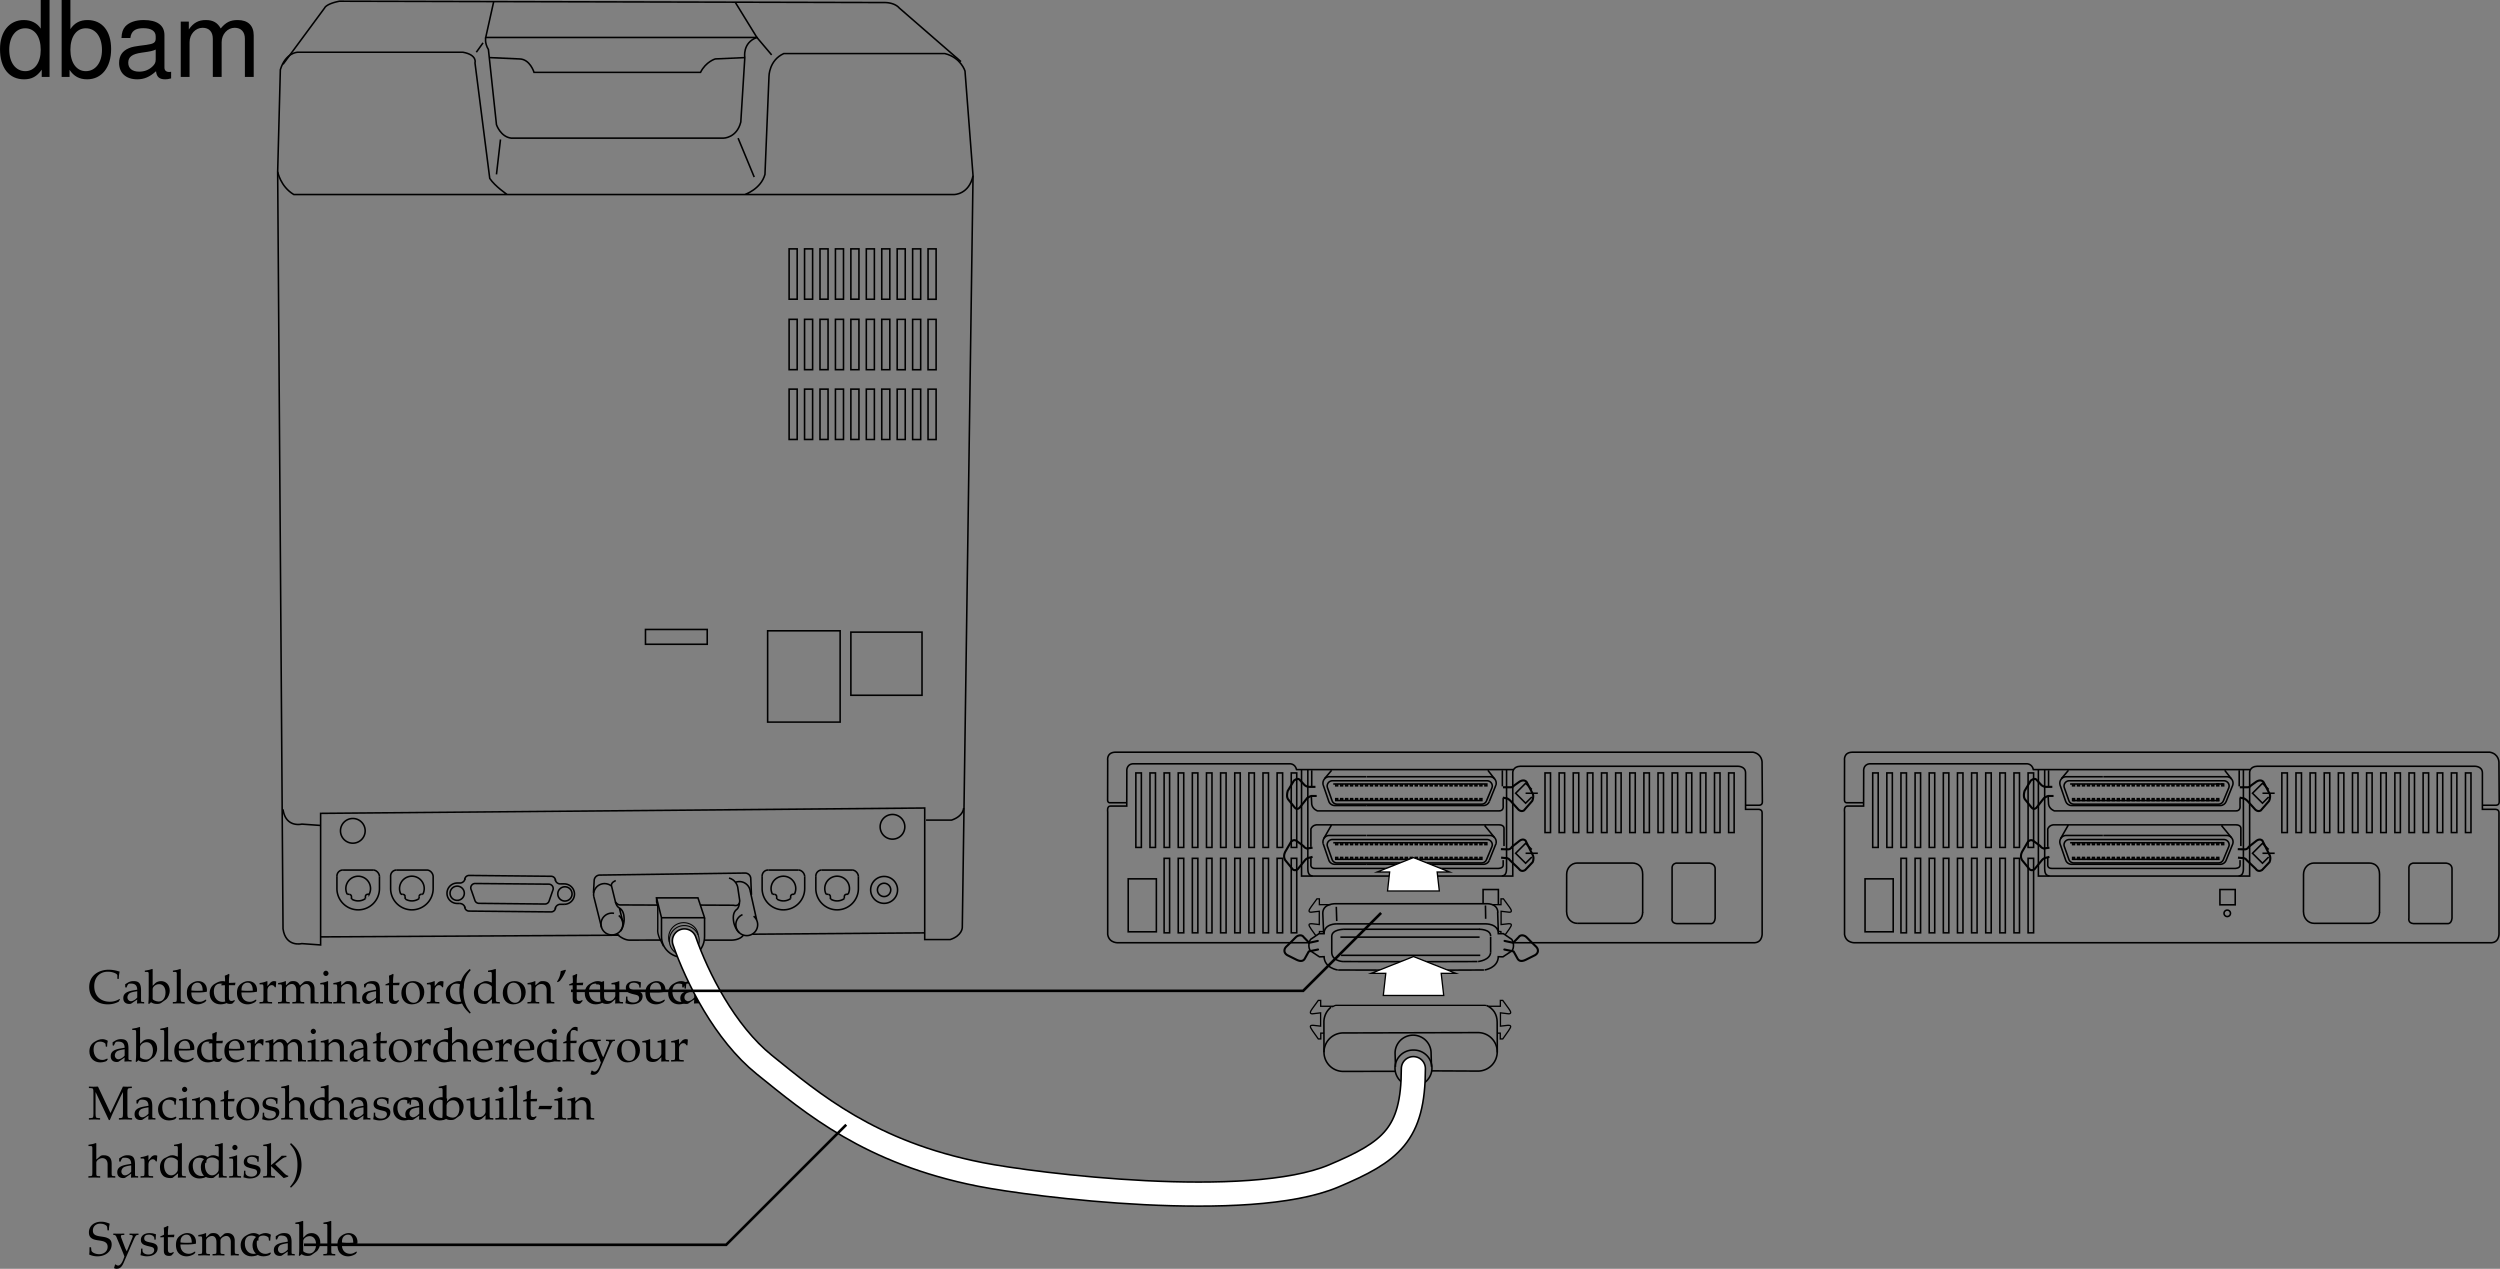 <svg xmlns="http://www.w3.org/2000/svg" xmlns:xlink="http://www.w3.org/1999/xlink" width="473.755" height="240.437"><rect width="100%" height="100%" fill="#808080" stroke="none"/><defs><path id="a" d="M4.016-4.734c0-.485.046-.797.14-1.266-.734-.297-1.125-.375-1.625-.375-1.344 0-2.312.844-2.312 2.016 0 .453.11.765.375 1.015.312.281.719.422 1.594.531.687.11 1 .204 1.234.407.234.187.344.453.344.797 0 .812-.672 1.39-1.61 1.39-.719 0-1.422-.344-1.469-.719L.625-1.53H.328c0 .687 0 .968-.062 1.375a3.716 3.716 0 0 0 1.562.344c1.563 0 2.703-.954 2.703-2.25 0-.626-.25-1-.828-1.235-.281-.125-.515-.172-1.25-.281C1.36-3.718.97-4.016.97-4.703.969-5.47 1.53-6 2.329-6c.358 0 .687.063.937.203.296.156.39.281.421.547l.047.516zm0 0"/><path id="b" d="M2.672-.781c-.203-.328-.297-.547-.453-.985L1.64-3.28a.896.896 0 0 1-.079-.375c0-.125.094-.203.297-.203l.344-.016v-.25c-.594.016-.844.016-1.047.016-.218 0-.437 0-1.047-.016v.25l.157.016c.234.015.343.125.468.437l.985 2.36c.25.609.343.828.5 1.28l-.203.548c-.282.765-.641 1.171-.985 1.171-.14 0-.312-.078-.453-.203H.453l-.203.672a.79.79 0 0 0 .484.14c.594 0 .985-.327 1.329-1.108L3.89-2.766c.359-.828.53-1.062.75-1.093l.25-.016v-.25c-.485.016-.688.016-.844.016-.172 0-.375 0-.86-.016v.25l.235.016c.25.015.375.093.375.218a.693.693 0 0 1-.047.235zm0 0"/><path id="c" d="M.375-1.281c0 .61-.031.89-.11 1.25.485.14.829.218 1.235.218 1.188 0 2.016-.625 2.016-1.515 0-.297-.079-.484-.25-.672-.235-.219-.516-.328-1.329-.484C1.204-2.625.97-2.813.97-3.22c0-.453.297-.703.86-.703.609 0 1.062.313 1.062.735v.203h.25c.015-.516.015-.735.046-1.016-.484-.156-.796-.219-1.171-.219-1.047 0-1.688.5-1.688 1.297 0 .453.203.735.61.938.25.109.734.25 1.343.375.406.093.578.28.578.625 0 .484-.453.828-1.093.828C1.109-.156.64-.47.64-.922v-.36Zm0 0"/><path id="d" d="M.875-3.438v2.594c0 .656.297.953 1 .953.203 0 .422-.046.469-.109l.437-.484-.125-.141c-.219.125-.344.172-.515.172-.36 0-.5-.188-.5-.625v-2.36h1.156l.078-.484-1.234.047v-.344c0-.36.03-.75.093-1.265l-.109-.11c-.219.14-.484.25-.766.344.032.25.047.438.047.719v.625l-.703.312v.188zm0 0"/><path id="e" d="m3.938-.625-.126-.094c-.562.344-.78.422-1.171.422-.579 0-1.063-.266-1.313-.703-.172-.281-.234-.547-.25-1.063h1.313c.64 0 1.062-.046 1.625-.14 0-.125.015-.203.015-.313 0-1.03-.672-1.703-1.687-1.703-.313 0-.703.11-1.078.328C.53-3.453.234-2.906.234-1.969c0 .563.141 1.047.375 1.39.36.485.954.766 1.641.766.344 0 .672-.078 1.031-.234.235-.11.438-.219.469-.281zm-.704-1.781c-.468.015-.671.031-1.015.031a9.74 9.74 0 0 1-1.125-.063c0-.421.031-.609.14-.859a1.12 1.12 0 0 1 1-.625c.313 0 .547.11.704.36.203.296.265.562.296 1.156zm0 0"/><path id="f" d="M.14-.25v.281C.782.016 1.032 0 1.282 0c.282 0 .532.016 1.078.031V-.25l-.375-.016c-.312-.03-.343-.062-.343-.656v-1.906c0-.406.593-.844 1.14-.844.485 0 .813.453.813 1.14v1.61c0 .594-.016.625-.328.656L2.86-.25v.281C3.484.016 3.75 0 3.984 0 4.22 0 4.47.016 5.11.031V-.25l-.421-.016c-.313-.046-.329-.062-.329-.656v-1.906c0-.406.594-.844 1.125-.844.485 0 .829.453.829 1.14V.032C6.718.016 6.859 0 7.016 0c.14 0 .312.016.812.031V-.25l-.437-.016c-.313-.046-.313-.062-.329-.656v-1.844c0-.89-.515-1.453-1.343-1.453-.328 0-.578.063-.735.219l-.687.61C4-3.985 3.64-4.22 3.016-4.22c-.329 0-.579.063-.75.219l-.625.578v-.765l-.079-.032a4.904 4.904 0 0 1-1.406.36v.265H.5c.36 0 .375.031.39.656v2.016c-.015.594-.015.625-.328.656Zm0 0"/><path id="g" d="M3.594-2.797c0-.422.047-.781.125-1.11-.36-.218-.672-.312-1.047-.312-.438 0-.938.172-1.469.516-.64.39-.969 1.015-.969 1.812 0 1.22.844 2.079 2.063 2.079.469 0 1.14-.172 1.234-.313l.188-.281-.094-.14c-.344.171-.625.265-.938.265-1 0-1.656-.781-1.656-1.969 0-.969.438-1.5 1.25-1.5.406 0 .828.172 1 .406l.063.547zm0 0"/><path id="h" d="M2.922-.734 2.875.03c.438-.014.578-.03.703-.03.11 0 .172 0 .469.016l.187.015V-.25l-.343-.016c-.235-.015-.25-.046-.25-.515v-1.656c0-1.313-.375-1.782-1.422-1.782-.406 0-.75.094-1.094.297l-.484.297v.578l.234.063L1-3.266c.188-.421.281-.484.688-.484.843 0 1.203.344 1.234 1.156l-.89.156C.796-2.203.281-1.78.281-.984c0 .687.421 1.093 1.14 1.093.172 0 .312-.03.375-.078zm0-.375c-.266.359-.828.703-1.188.703-.359 0-.671-.328-.671-.719a.98.98 0 0 1 .437-.813c.234-.14.734-.265 1.422-.359zm0 0"/><path id="i" d="m1.344-6.469-.078-.062c-.391.156-.688.218-1.407.328v.25h.516c.156 0 .219.11.219.375v4.203c0 .563-.016.813-.078 1.422l.156.062.36-.328c.359.235.671.328 1.155.328.344 0 .579-.062.782-.203l.89-.64c.391-.297.72-1.032.72-1.704 0-1.046-.688-1.78-1.641-1.78-.422 0-.876.155-1.094.39l-.5.5zm0 3.703c0-.125.093-.296.234-.453.25-.265.61-.422.984-.422.75 0 1.22.61 1.22 1.579 0 1.015-.516 1.718-1.298 1.718-.468 0-1.14-.297-1.14-.5zm0 0"/><path id="j" d="M.188-.25v.281C.813.016 1.078 0 1.313 0c.234 0 .5.016 1.125.031V-.25L2.03-.266c-.328-.046-.328-.062-.344-.656v-5.547L1.61-6.53c-.39.156-.687.218-1.406.328v.25H.72c.156 0 .219.11.219.375v4.656C.923-.327.923-.296.61-.265zm0 0"/><path id="k" d="m6.031-.75-.078-.094a3.352 3.352 0 0 1-1.86.531c-1.765 0-2.937-1.156-2.937-2.937C1.156-4.906 2.172-6 3.734-6c.875 0 1.797.36 1.797.703v.656h.282c0-.453.03-.78.156-1.375-.766-.25-1.422-.359-2.078-.359-.782 0-1.516.188-2.125.531C.734-5.25.203-4.297.203-3.078.203-1.125 1.625.187 3.734.187c.75 0 1.407-.171 2.047-.5zm0 0"/><path id="l" d="M.188-.25v.281C.78.016 1.046 0 1.296 0c.219 0 .547.016 1.281.031V-.25L2.11-.266c-.406-.03-.421-.046-.421-.656v-1.547c0-.547.359-.984.812-.984.266 0 .453.125.594.406h.187l.078-1.078c-.093-.063-.25-.094-.421-.094-.266 0-.547.14-.735.36l-.515.593v-.921l-.079-.032a4.904 4.904 0 0 1-1.406.36v.265h.344c.36 0 .375.031.39.656v2.016C.922-.328.922-.297.61-.266zm0 0"/><path id="m" d="m1.688-4.188-.079-.03a4.904 4.904 0 0 1-1.406.359v.265h.344c.36 0 .375.031.39.656v2.016c0 .594-.03.625-.328.656L.188-.25v.281C.813.016 1.078 0 1.313 0c.234 0 .5.016 1.125.031V-.25L2.03-.266c-.328-.046-.328-.062-.344-.656Zm-.407-2c-.265 0-.5.235-.5.516 0 .25.235.484.485.484.265 0 .5-.234.5-.484 0-.266-.235-.516-.485-.516Zm0 0"/><path id="n" d="M3.688.031C4.109.016 4.25 0 4.405 0c.125 0 .297.016.735.031V-.25l-.36-.016c-.312-.03-.328-.062-.328-.656v-1.734c0-1.047-.5-1.563-1.516-1.563-.328 0-.515.047-.703.219l-.687.594v-.781l-.078-.032a4.904 4.904 0 0 1-1.407.36v.265H.39c.375 0 .39.031.406.656v2.016c0 .594-.031.625-.344.656L.047-.25v.281C.625.016.875 0 1.172 0c.281 0 .531.016 1.11.031V-.25l-.407-.016c-.313-.03-.328-.062-.328-.656v-1.906c0-.406.594-.844 1.14-.844.61 0 1 .453 1 1.14zm0 0"/><path id="o" d="M2.516-4.219C1.203-4.219.28-3.297.28-1.953c0 1.266.797 2.14 1.969 2.14 1.39 0 2.375-.968 2.375-2.328 0-1.218-.875-2.078-2.11-2.078zm-.172.297c.844 0 1.437.89 1.437 2.125 0 1.047-.437 1.688-1.187 1.688-.875 0-1.469-.875-1.469-2.157 0-1.078.438-1.656 1.219-1.656zm0 0"/><path id="p" d="M2.703 1.75C2.063.937 1.828.516 1.593-.297a7.41 7.41 0 0 1-.28-2.11c0-.75.078-1.374.265-1.952.234-.75.469-1.172 1.125-1.938l-.172-.234c-.922.828-1.297 1.343-1.64 2.218A5.184 5.184 0 0 0 .547-2.39c0 .954.219 1.875.64 2.672.329.61.61.953 1.344 1.656zm0 0"/><path id="q" d="M3.703-3.938c-.5-.218-.75-.28-1.062-.28-.25 0-.47.046-.688.171l-.797.406c-.515.282-.843.938-.843 1.704 0 .718.25 1.312.671 1.671.329.25.75.375 1.329.375.187 0 .39-.03.437-.078l1-.828-.047.828C4.11.016 4.266 0 4.391 0c.078 0 .203 0 .39.016.063 0 .235 0 .438.015V-.25l-.422-.016c-.313-.046-.328-.062-.328-.656v-5.547L4.39-6.53c-.407.156-.704.218-1.407.328v.25h.5c.157 0 .22.11.22.375zm0 1.954c0 .578-.015.671-.125.875-.25.421-.703.703-1.125.703-.781 0-1.36-.766-1.36-1.844 0-.969.485-1.547 1.298-1.547.343 0 .703.11 1.015.328.188.125.297.25.297.313zm0 0"/><path id="r" d="M.938-4.234a7.297 7.297 0 0 0 1.156-2.032l-.11-.109c-.328.11-.421.125-.875.266-.062.718-.265 1.312-.703 2l.14.093zm0 0"/><path id="s" d="m4.531-4.188-.078-.03a5.038 5.038 0 0 1-1.406.359v.265h.328c.375 0 .39.031.39.656v1.47c0 .187-.124.437-.328.655-.25.25-.546.375-.89.375-.313 0-.563-.109-.703-.28-.14-.141-.203-.423-.203-.813v-2.657l-.079-.03a4.904 4.904 0 0 1-1.406.359v.265H.5c.36 0 .375.031.39.656v1.5c0 .641.047.922.22 1.141.202.266.53.406 1.046.406.422 0 .766-.125 1.016-.359l.594-.547c0 .266 0 .422-.032.828.454-.015.61-.031.75-.031.125 0 .297.016.75.031V-.25L4.86-.266c-.312-.03-.328-.062-.328-.656zm0 0"/><path id="t" d="M.047-.25v.281C.625.016.875 0 1.172 0c.281 0 .531.016 1.11.031V-.25l-.407-.016c-.313-.03-.328-.062-.328-.656v-1.906c0-.406.594-.844 1.14-.844.61 0 1 .453 1 1.14V.032C4.11.016 4.25 0 4.407 0c.124 0 .296.016.734.031V-.25l-.36-.016c-.312-.03-.328-.062-.328-.656v-1.734c0-1.047-.5-1.563-1.516-1.563-.328 0-.515.047-.703.219l-.687.594V-6.47l-.078-.062c-.39.156-.688.218-1.407.328v.25h.5c.172 0 .235.11.235.375v4.656C.78-.328.78-.297.453-.266zm0 0"/><path id="u" d="M3.063-6.453a.903.903 0 0 0-.422-.094c-.282 0-.579.14-.782.375l-.53.594c-.25.297-.36.672-.376 1.297v.375l-.625.281v.203l.625-.047v2.547c0 .594-.031.625-.328.656L.203-.25v.281C.843.016 1.093 0 1.328 0c.234 0 .5.016 1.125.031V-.25l-.406-.016c-.313-.046-.328-.062-.344-.656v-2.547h1.125l.063-.469-1.188.032v-.766c0-1.047.125-1.281.64-1.281.235 0 .407.062.626.25l.094-.063zm0 0"/><path id="v" d="M8.281-5.953v-.281c-.469.03-.672.03-.844.03-.156 0-.359 0-.843-.03L4.234-1.22 1.86-6.234c-.515.03-.703.03-.859.03-.156 0-.344 0-.86-.03v.28l.407.016c.422.047.437.094.453.813v4.047C.985-.344.97-.312.548-.266L.14-.25v.281C.797.016 1.016 0 1.187 0c.172 0 .438.016 1.079.031V-.25l-.391-.016c-.422-.046-.453-.078-.469-.812v-4.125L3.922.109h.187c.235-.546.391-.921.485-1.14l1.593-3.39c.125-.266.235-.47.407-.782v4.125c-.016.734-.047.766-.469.812l-.297.016v.281C6.234.016 6.5 0 6.968 0c.516 0 .829.016 1.36.031V-.25l-.422-.016c-.422-.015-.453-.093-.468-.812v-4.047c.015-.719.046-.766.468-.813zm0 0"/><path id="w" d="m2.531-1.938.281-.593-.046-.047H.39l-.235.594.047.046Zm0 0"/><path id="x" d="M.188-.25v.281C.813.016 1.078 0 1.327 0c.25 0 .5.016 1.094.031V-.25l-.39-.016c-.329-.03-.345-.062-.345-.656v-1.234L4.079.109l.86-.265V-.36c-.22 0-.47-.157-.766-.438L3.047-1.922a5.88 5.88 0 0 1-.578-.61l1.156-.905c.438-.329.656-.422.969-.422v-.266h-.89c-.579.563-1 .969-1.36 1.25l-.656.531v-4.125l-.079-.062c-.39.156-.687.218-1.406.328v.25H.72c.156 0 .219.11.219.375v4.656C.923-.328.923-.297.61-.266zm0 0"/><path id="y" d="M.453 1.938c.625-.594.89-.891 1.172-1.329.547-.875.828-1.921.828-3 0-.687-.11-1.328-.344-1.921-.343-.875-.718-1.375-1.656-2.22l-.172.235c.656.766.906 1.188 1.14 1.938a6.82 6.82 0 0 1 .266 1.968c0 .766-.093 1.454-.28 2.094C1.171.516.936.937.28 1.75Zm0 0"/><path id="z" d="M9.906-14.578H8.234v5.422c-.687-1.063-1.812-1.625-3.218-1.625-2.72 0-4.5 2.187-4.5 5.515 0 3.547 1.718 5.72 4.562 5.72 1.438 0 2.438-.532 3.344-1.829V0h1.484Zm-4.61 5.36c1.798 0 2.938 1.577 2.938 4.093 0 2.422-1.156 4.031-2.921 4.031-1.829 0-3.047-1.625-3.047-4.062 0-2.438 1.218-4.063 3.03-4.063zm0 0"/><path id="A" d="M1.078-14.578V0h1.5v-1.344C3.375-.125 4.438.453 5.906.453c2.75 0 4.547-2.25 4.547-5.734 0-3.407-1.687-5.5-4.469-5.5-1.437 0-2.468.547-3.25 1.719v-5.516zm4.578 5.36c1.86 0 3.063 1.624 3.063 4.124 0 2.375-1.235 4-3.063 4-1.781 0-2.922-1.61-2.922-4.062 0-2.469 1.141-4.063 2.922-4.063zm0 0"/><path id="B" d="M10.703-.984c-.187.046-.265.046-.36.046-.577 0-.905-.296-.905-.828v-6.156c0-1.86-1.36-2.86-3.938-2.86-1.547 0-2.766.438-3.484 1.22-.47.546-.672 1.14-.72 2.187h1.688c.141-1.281.891-1.86 2.454-1.86 1.515 0 2.343.547 2.343 1.547v.454c-.015.718-.375.968-1.734 1.156-2.36.297-2.734.375-3.36.64C1.454-4.921.845-4 .845-2.64.844-.734 2.156.453 4.28.453 5.594.453 6.656 0 7.844-1.078 7.954 0 8.484.453 9.562.453c.36 0 .579-.031 1.141-.172zM7.781-3.297c0 .563-.156.89-.656 1.36-.688.625-1.5.937-2.484.937-1.297 0-2.063-.625-2.063-1.688 0-1.093.719-1.656 2.516-1.906 1.781-.25 2.125-.328 2.687-.593zm0 0"/><path id="C" d="M1.406-10.484V0h1.672v-6.578c0-1.516 1.11-2.734 2.469-2.734 1.234 0 1.937.75 1.937 2.093V0h1.672v-6.578c0-1.516 1.11-2.734 2.469-2.734 1.219 0 1.938.765 1.938 2.093V0h1.671v-7.86c0-1.874-1.078-2.921-3.03-2.921-1.407 0-2.25.422-3.22 1.594-.625-1.11-1.468-1.594-2.828-1.594-1.39 0-2.343.515-3.218 1.781v-1.484zm0 0"/></defs><path fill="none" stroke="#000" stroke-miterlimit="10" stroke-width=".3" d="M253.316 175.078h28.348m-11.32 8.781 10.86-.043m.292-8.738s2.438-.082 2.438 1.851h.953l1.582 1.074c.394.477.511 1.7 0 2.215l-1.66 1.106-.875-.028c-.086 2.184-2.606 2.52-2.606 2.52m2.52-10.836c0-1.934-2.309-1.723-2.309-1.723h-28.348s-2.52-.125-2.52 1.809l.169 3.902m2.39-5.125.086 2.692m30.493-1.684.125 3.781m-2.438-5.039.043 2.52m-26.914 1.988h25.79m-25.903 6.113 15.52.032m-.001 0 9.961-.032m2.485-4.703v2.942"/><path fill="none" stroke="#000" stroke-miterlimit="10" stroke-width=".3" d="M252.371 177.453c0-1.352 2.293-1.352 2.293-1.352m27.813 1.293c0-1.352-2.215-1.293-2.215-1.293m2.215 4.352c-.075 1.527-2.368 1.761-2.368 1.761m-27.738-1.879c-.078 1.82 2.14 1.88 2.14 1.88m-2.14-4.794v3.09m1.766.531h26.375m-26.504-3.457h26.375"/><path fill="none" stroke="#000" stroke-linecap="round" stroke-linejoin="round" stroke-width=".4" d="m285.121 178.304 1.633.356 1.031-1.067c.297-.504 1.094-.437 1.531.043.438.489 1.825 1.801 1.825 1.801.437.48.43 1.156-.223 1.555l-1.828.91c-.805.375-1.317.207-1.57-.352l-.692-1.254-1.75-.363"/><path fill="none" stroke="#000" stroke-miterlimit="10" stroke-width=".3" d="M253.344 175.078s-2.434-.082-2.434 1.851h-.953l-1.582 1.074c-.395.477-.512 1.7 0 2.215l1.66 1.106.875-.028c.082 2.184 2.602 2.52 2.602 2.52"/><path fill="none" stroke="#000" stroke-linecap="round" stroke-linejoin="round" stroke-width=".4" d="m249.723 178.304-1.633.356-1.031-1.067c-.293-.504-1.094-.437-1.532.043-.437.489-1.824 1.801-1.824 1.801-.437.48-.43 1.156.223 1.555l1.828.91c.805.375 1.316.207 1.57-.352l.692-1.254 1.75-.363"/><path fill="none" stroke="#000" stroke-miterlimit="10" stroke-width=".3" d="m253.586 183.816 16.758.043"/><path fill="none" stroke="#000" stroke-width=".25" d="M282.863 171.437h1.582v-1.105h.457l1.13 1.55c.421.567.562.989 0 .989l-1.571-.184v2.52l1.426-.16c.629 0 .71.163.097 1.046l-.777 1.09m-.777-.23v-.422l-.47-.031m-31.823-5.063h-2.114v-1.105h-.457l-1.125 1.55c-.421.567-.562.989 0 .989l1.567-.184v2.52l-1.426-.16c-.629 0-.71.163-.098 1.046l.899 1.262m.657-.34v-.484h.815"/><path fill="none" stroke="#000" stroke-miterlimit="10" stroke-width=".3" d="M96.117 36.863s-2.289-1.528-3.308-3.051l-2.797-21.879s.508-1.527-2.29-2.035H56.435s-2.293 0-3.309 3.305l-.508 19.336s.508 2.796 3.051 4.324h125.164s2.797 0 3.559-3.563l-1.524-19.843s-.765-2.543-3.816-3.305h-30.528c-2.8 1.27-2.8 4.324-2.8 4.324l-.762 18.57c-.762 2.797-3.816 3.817-3.816 3.817M93.574.23l-1.527 6.867h51.387l-4.07-6.613"/><path fill="none" stroke="#000" stroke-miterlimit="10" stroke-width=".3" d="M92.047 7.097s-.254 1.02.508 2.29l1.527 14.245s.762 2.293 2.797 2.547h40.195s2.543 0 3.309-3.054l.762-12.211s-.508-2.797 2.289-3.817l2.796 3.309m-6.359 15.774 3.055 7.374m-48.082-7.121-.762 6.613M91.54 8.117l-1.274 1.78"/><path fill="none" stroke="#000" stroke-miterlimit="10" stroke-width=".3" d="m92.809 10.914 5.597.253c2.035 0 2.797 2.547 2.797 2.547h31.547c1.016-2.039 2.797-2.547 2.797-2.547l5.598-.253M52.617 32.539l1.016 143.476c.508 3.563 3.562 2.8 3.562 2.8l3.563.255v-24.934l114.476-1.015v24.93h4.832c2.29-.762 2.29-2.29 2.29-2.29l2.035-142.46"/><path fill="none" stroke="#000" stroke-miterlimit="10" stroke-width=".3" d="M53.633 153.375c.508 3.562 3.562 2.796 3.562 2.796l3.563.254m114.73-1.015h4.832c2.29-.762 2.29-2.29 2.29-2.29m-5.215-96.413v-9.543h-1.528v9.543zm0 13.355v-9.54h-1.528v9.54zm0 13.227v-9.54h-1.528v9.54zm-2.926-26.582v-9.543h-1.524v9.543zm0 13.355v-9.54h-1.524v9.54zm0 13.227v-9.54h-1.524v9.54zm-2.926-26.582v-9.543h-1.527v9.543zm0 13.355v-9.54h-1.527v9.54zm0 13.227v-9.54h-1.527v9.54zm-2.922-26.582v-9.543h-1.527v9.543zm0 13.355v-9.54h-1.527v9.54zm0 13.227v-9.54h-1.527v9.54zm-2.926-26.582v-9.543h-1.527v9.543zm0 13.355v-9.54h-1.527v9.54zm0 13.227v-9.54h-1.527v9.54zm-2.925-26.582v-9.543h-1.528v9.543zm0 13.355v-9.54h-1.528v9.54zm0 13.227v-9.54h-1.528v9.54zm-2.926-26.582v-9.543h-1.528v9.543zm0 13.355v-9.54h-1.528v9.54zm0 13.227v-9.54h-1.528v9.54zm-2.926-26.582v-9.543h-1.527v9.543zm0 13.355v-9.54h-1.527v9.54zm0 13.227v-9.54h-1.527v9.54zm-2.926-26.582v-9.543h-1.527v9.543zm0 13.355v-9.54h-1.527v9.54zm0 13.227v-9.54h-1.527v9.54zm-2.926-26.582v-9.543h-1.527v9.543zm0 13.355v-9.54h-1.527v9.54zm0 13.227v-9.54h-1.527v9.54zm18.063 75.73a2.337 2.337 0 1 0-.003-4.675 2.337 2.337 0 0 0 .003 4.675zm-99.176 10.449a2.339 2.339 0 1 0-4.414-1.086c0 .395.098.762.266 1.086m.843.907a2.353 2.353 0 0 0 2.594-.09"/><path fill="none" stroke="#000" stroke-miterlimit="10" stroke-width=".3" d="M63.848 166.027v2.355a4.034 4.034 0 0 0 4.03 4.035 4.034 4.034 0 0 0 4.032-4.035v-2.234m-6.902-1.27h5.71"/><path fill="none" stroke="#000" stroke-miterlimit="10" stroke-width=".3" d="M71.91 166.148c0-.637-.555-1.273-1.191-1.273m-5.739 0c-.64 0-1.132.515-1.132 1.152m1.957 3.437h.355m3.5 0h.293m-3.348.446v.465m2.641-.497v.407m.414-.809a.405.405 0 0 0-.406.402m-2.656.024a.403.403 0 0 0-.407-.406m13.934-.028a2.339 2.339 0 1 0-4.41-1.086c0 .395.098.762.265 1.086m.848.907a2.339 2.339 0 0 0 2.59-.09"/><path fill="none" stroke="#000" stroke-miterlimit="10" stroke-width=".3" d="M74.023 166.027v2.355a4.034 4.034 0 0 0 4.032 4.035 4.034 4.034 0 0 0 4.03-4.035v-2.234m-6.901-1.27h5.71m1.192 1.27c0-.637-.555-1.273-1.191-1.273m-5.739 0c-.64 0-1.133.515-1.133 1.152m1.957 3.437h.356m3.5 0h.289m-3.34.446v.465m2.637-.497v.407"/><path fill="none" stroke="#000" stroke-miterlimit="10" stroke-width=".3" d="M79.836 169.476a.405.405 0 0 0-.406.402m-2.657.024a.403.403 0 0 0-.406-.406m74.164-.028a2.339 2.339 0 1 0-4.145 0m.844.907a2.339 2.339 0 0 0 2.59-.09"/><path fill="none" stroke="#000" stroke-miterlimit="10" stroke-width=".3" d="M144.426 166.027v2.355a4.034 4.034 0 0 0 4.031 4.035 4.038 4.038 0 0 0 4.035-4.035v-2.234m-6.906-1.27h5.71"/><path fill="none" stroke="#000" stroke-miterlimit="10" stroke-width=".3" d="M152.492 166.148c0-.637-.558-1.273-1.195-1.273m-5.738 0c-.637 0-1.133.515-1.133 1.152m1.961 3.437h.355m3.496 0h.293m-3.347.446v.465m2.64-.497v.407m.414-.809a.405.405 0 0 0-.406.402m-2.656.024a.403.403 0 0 0-.403-.406m13.934-.028a2.339 2.339 0 1 0-4.41-1.086c0 .395.094.762.262 1.086m.847.907a2.339 2.339 0 0 0 2.59-.09"/><path fill="none" stroke="#000" stroke-miterlimit="10" stroke-width=".3" d="M154.602 166.027v2.355a4.034 4.034 0 0 0 4.03 4.035 4.038 4.038 0 0 0 4.036-4.035v-2.234m-6.906-1.27h5.71"/><path fill="none" stroke="#000" stroke-miterlimit="10" stroke-width=".3" d="M162.668 166.148c0-.637-.555-1.273-1.195-1.273m-5.739 0c-.636 0-1.132.515-1.132 1.152m1.957 3.437h.359m3.496 0h.293m-3.344.446v.465m2.637-.497v.407m.414-.809a.405.405 0 0 0-.406.402m-2.656.024a.403.403 0 0 0-.403-.406m10.591.402c.69 0 1.257-.566 1.257-1.262 0-.691-.567-1.258-1.258-1.258-.695 0-1.262.567-1.262 1.258 0 .696.567 1.262 1.262 1.262zm0 0"/><path fill="none" stroke="#000" stroke-miterlimit="10" stroke-width=".3" d="M167.54 171.187a2.548 2.548 0 0 0 0-5.098 2.548 2.548 0 1 0 0 5.098zM66.863 159.785a2.338 2.338 0 0 0 2.336-2.34 2.338 2.338 0 1 0-4.676 0 2.339 2.339 0 0 0 2.34 2.34zm67.157-37.7v-2.8h-11.7v2.8zm25.187 14.755v-17.301h-13.738v17.3zm15.516-5.09v-11.958h-13.48v11.958zM60.758 177.542l56.601-.32m25.235-.187 32.64-.254m-88.691-9.449h.637m0 0c.46 0 .93-.395.93-.856m-1.47.864a1.936 1.936 0 0 0-1.933 1.937c0 1.066.867 1.93 1.934 1.93m20.351.163h-.828m0 0c-.457 0-.937.403-.937.86m-18.649-1.016h.57"/><path fill="none" stroke="#000" stroke-miterlimit="10" stroke-width=".3" d="M88.066 171.82c0 .457.371.832.832.832l15.54.156a.83.83 0 0 0 .832-.832"/><path fill="none" stroke="#000" stroke-miterlimit="10" stroke-width=".3" d="M87.148 171.214c.461 0 .961.399.961.86m18.825-4.574c1.066 0 1.933.867 1.933 1.933a1.936 1.936 0 0 1-1.933 1.934m0-3.871h-.801m-.863-.606a.83.83 0 0 0-.832-.832l-15.54-.16a.833.833 0 0 0-.832.832"/><path fill="none" stroke="#000" stroke-miterlimit="10" stroke-width=".3" d="M106.133 167.496c-.461 0-.906-.403-.906-.86M86.64 170.62c.747 0 1.348-.601 1.348-1.343a1.35 1.35 0 1 0-2.7 0 1.35 1.35 0 0 0 1.353 1.344zm20.415.13a1.349 1.349 0 1 0 0-2.7 1.35 1.35 0 0 0 0 2.7zm-17.032-.036a.834.834 0 0 0 .75.473m-1.48-2.574.73 2.101m.02-3.289a.83.83 0 0 0-.75 1.188m14.73 2.23a.843.843 0 0 1-.753.473m1.484-2.574-.73 2.101m-.02-3.293a.835.835 0 0 1 .75 1.192m-14.711-1.317 13.96.125m-13.23 3.637 12.497.129m78.832-159.641L170.398 1.503s-.761-1.02-2.796-1.02L64.32.23c-2.547.508-2.8 1.273-2.8 1.273l-7.887 10.684m62.719 160.891a2.068 2.068 0 0 0-2.46 2.027 2.063 2.063 0 0 0 2.069 2.066 2.065 2.065 0 0 0 1.289-3.68m-1.434-5.621a2.07 2.07 0 0 0-3.277 2.083m28.168 3.375a2.068 2.068 0 0 0 .805 3.972 2.065 2.065 0 0 0 2.066-2.066c0-.652-.3-1.238-.773-1.617m-.645-4.793a2.076 2.076 0 0 0-2.047-1.762c-.234 0-.465.043-.675.113m3.98 7.293-1.258-5.644"/><path fill="none" stroke="#000" stroke-miterlimit="10" stroke-width=".3" d="M138.14 166.398c1.403.316 1.657 1.715 1.657 1.715l.379 2.543c0 1.27-1.145.89-1.145.89l-6.207-.03m-8.312-.001-7.09-.031c-.445-.031-.797-.574-.797-.574l-.762-3.114c-.062-.605.825-.921.825-.921"/><path fill="none" stroke="#000" stroke-miterlimit="10" stroke-width=".3" d="M117.547 176.472c.441-.445.73-1.515.73-2.191 0-.969-.199-1.867-1.007-2.278-.485-.332-.645-1.093-.645-1.093m-2.637 4.832-1.449-5.79m5.484 4.743-.632-2.574m22.726 4.632c-.512-.367-.972-1.375-1.082-2.043-.156-.953-.105-1.875.625-2.41.426-.402.457-1.183.457-1.183m2.285-1.539-.129-3.051a1.08 1.08 0 0 0-1.078-1.082l-27.523.383c-.598 0-1.078.484-1.078 1.078l-.133 2.289m4.387 7.754c1.398 1.336 2.543 1.207 2.543 1.207l5.785-.012m8.332.012h5.207c1.652-.063 2.164-.953 2.164-.953m189.906-24.61h2.555s.629.04.629-.629l-.055-7.535s0-1.57-1.727-1.887H211.441c-1.765 0-1.53 1.532-1.53 1.532l-.016 7.418c-.04.707.472.629.472.629h3.176"/><path fill="none" stroke="#000" stroke-miterlimit="10" stroke-width=".3" d="M285.496 145.84v18.76c0 .625-.129 1.383-.914 1.383m-41.523-5.393v-14.122h-1.043v14.121zm0 16.183v-14.121h-1.043v14.12zm-2.676-16.183v-14.122h-1.043v14.121zm0 16.183v-14.121h-1.043v14.12zm-2.68-16.183v-14.122h-1.039v14.121zm0 16.183v-14.121h-1.039v14.12zm-2.676-16.183v-14.122h-1.039v14.121zm0 16.183v-14.121h-1.039v14.12zm-2.679-16.183v-14.122h-1.04v14.121zm0 16.183v-14.121h-1.04v14.12zm-2.676-16.183v-14.122h-1.04v14.121zm0 16.183v-14.121h-1.04v14.12zm-2.676-16.183v-14.122h-1.043v14.121zm0 16.183v-14.121h-1.043v14.12zm-2.676-16.183v-14.122h-1.043v14.121zm0 16.183v-14.121h-1.043v14.12zm-2.68-16.183v-14.122h-1.038v14.121zm0 16.183v-14.121h-1.038v14.12zm-2.675-16.183v-14.122h-1.04v14.121zm-2.675 0v-14.122h-1.044v14.121zm73.991-10.981-1.176-1.176-1.886 1.887 1.886 1.887 1.184-1.18m-1.184-.707h2.317m-1.141 10.668-1.176-1.176-1.886 1.887 1.886 1.886 1.184-1.18m-1.184-.706h2.317"/><path fill="none" stroke="#000" stroke-miterlimit="10" stroke-width=".3" d="M286.828 145.84h-41.125c-.316-1.255-1.414-1.098-1.414-1.098h-29.652c-1.258.16-1.102 1.414-1.102 1.414l-.015 6.594h-3.098c-.707 0-.512 1.097-.512 1.097v23.235c.278 1.722 2.043 1.57 2.043 1.57h36.156"/><path fill="none" stroke="#000" stroke-miterlimit="10" stroke-width=".3" d="M286.785 178.652h45.735c1.566-.121 1.41-1.887 1.41-1.887l-.008-22.762c0-.628-.63-.628-.63-.628h-2.507v-6.907c0-1.273-1.414-1.258-1.414-1.258h-41.285c-1.336.024-1.414 1.102-1.414 1.102v19.7l-40.028.003V145.84"/><path fill="none" stroke="#000" stroke-width=".3" d="m124.414 170.144.941 3.766h8.16l-1.253-3.766zm.941 3.766v3.535c0 2.351 1.958 4 4.157 4 2.433 0 4.004-1.727 4.004-4v-3.453"/><path fill="none" stroke="#000" stroke-width=".27" d="M124.414 170.144v.785l.156.551c.078.234.078.39.078.703v3.77c-.078.707.079 1.175.313 1.804l.785 1.57"/><path fill="none" stroke="#000" stroke-width=".2" d="M126.844 178.539a2.832 2.832 0 0 1 1.84-3.555c1.488-.477 3.363.348 3.625 2.191"/><path fill="none" stroke="#000" stroke-width=".2" d="M129.668 181.058a2.827 2.827 0 0 1-2.828-2.828 2.83 2.83 0 1 1 2.828 2.828zm0 0"/><path fill="none" stroke="#000" stroke-miterlimit="10" stroke-width=".3" d="M245.734 160.59v-14.122h-1.039v14.121zm0 16.183v-14.121h-1.039v14.12zm74.86-19v-11.305h-1.043v11.305zm-2.676 0v-11.305h-1.043v11.305zm-2.68 0v-11.305H314.2v11.305zm-2.679 0v-11.305h-1.04v11.305zm-2.676 0v-11.305h-1.04v11.305zm-2.676 0v-11.305h-1.039v11.305zm-2.676 0v-11.305h-1.043v11.305zm-2.679 0v-11.305h-1.04v11.305zm-2.676 0v-11.305h-1.043v11.305zm-2.676 0v-11.305h-1.04v11.305zm-2.676 0v-11.305h-1.043v11.305zm29.446 0v-11.305h-1.043v11.305zm2.675 0v-11.305h-1.043v11.305zm2.676 0v-11.305h-1.043v11.305zm-10.973 5.789h6.278c1.18.156 1.097 1.102 1.097 1.102V174c-.113 1.16-.859 1.023-.859 1.023h-6.437c-1.098-.078-.864-1.023-.864-1.023v-9.653c.078-.703.785-.785.785-.785zm-6.358 9.278c0 1.175-.888 2.132-1.985 2.132H298.87"/><path fill="none" stroke="#000" stroke-miterlimit="10" stroke-width=".3" d="M309.305 163.55c1.097 0 1.984.64 1.984 2.13v7.253m-1.984-9.383H298.87c-1.098 0-1.984.953-1.984 2.13l-.012 7.16m.013 0c0 1.175.886 2.132 1.984 2.132"/><path fill="none" stroke="#000" stroke-width=".3" d="M219.133 176.578v-10.036h-5.336v10.036zm0 0"/><path fill="none" stroke="#000" stroke-miterlimit="10" stroke-width=".3" d="M282.754 149.23a1.002 1.002 0 0 0-.96-1.273H252.5a1.002 1.002 0 0 0-.96 1.273m30.151 2.55a1 1 0 0 1-.921.61h-27.407a.99.99 0 0 1-.918-.61m-.905-2.55.905 2.55m30.309-2.55-1.063 2.55"/><path fill="none" stroke="#000" stroke-miterlimit="10" stroke-width=".3" d="M282.223 151.898c-.18.437-.602.75-1.098.75h-22.188m24.551-3.891a1.37 1.37 0 0 0 .047-.336c0-.68-.535-1.23-1.195-1.23h-23.402m-.075-.001h-6.968c-.66 0-1.192.552-1.192 1.231 0 .118.016.227.047.336"/><path fill="none" stroke="#000" stroke-miterlimit="10" stroke-width=".3" d="M258.938 152.648h-6.016a1.2 1.2 0 0 1-1.098-.75m-1.074-3.141 1.074 3.14m31.664-3.14-1.265 3.14m-29.567-3.331h29.059m-28.586 3.137h27.8m-27.449-2.786v-.351h-.351v.351zm.942 0v-.351h-.352v.351zm.945 0v-.351h-.355v.351zm.942 0v-.351h-.352v.351zm.941 0v-.351h-.352v.351zm.945 0v-.351h-.355v.351zm.942 0v-.351h-.352v.351zm.941 0v-.351h-.351v.351zm.942 0v-.351h-.352v.351zm.945 0v-.351h-.356v.351zm.941 0v-.351h-.355v.351zm.942 0v-.351h-.352v.351zm.942 0v-.351h-.353v.351zm.944 0v-.351h-.355v.351zm.942 0v-.351h-.356v.351zm.941 0v-.351h-.355v.351zm.942 0v-.351h-.352v.351zm.945 0v-.351h-.356v.351zm.941 0v-.351h-.355v.351zm.942 0v-.351h-.352v.351zm.941 0v-.351h-.351v.351zm.942 0v-.351h-.352v.351zm.945 0v-.351h-.356v.351zm.941 0v-.351h-.355v.351zm.942 0v-.351h-.352v.351zm.945 0v-.351h-.355v.351zm.941 0v-.351h-.355v.351zm.942 0v-.351h-.352v.351zm.945 0v-.351h-.355v.351zm.938 0v-.351h-.352v.351zm.945 0v-.351h-.356v.351zm-28.274 2.786v-.352h-.351v.352zm.942 0v-.352h-.352v.352zm.945 0v-.352h-.355v.352zm.942 0v-.352h-.352v.352zm.941 0v-.352h-.352v.352zm.945 0v-.352h-.355v.352zm.942 0v-.352h-.352v.352zm.941 0v-.352h-.351v.352zm.942 0v-.352h-.352v.352zm.945 0v-.352h-.356v.352zm.941 0v-.352h-.355v.352zm.942 0v-.352h-.352v.352zm.942 0v-.352h-.353v.352zm.944 0v-.352h-.355v.352zm.942 0v-.352h-.356v.352zm.941 0v-.352h-.355v.352zm.942 0v-.352h-.352v.352zm.945 0v-.352h-.356v.352zm.941 0v-.352h-.355v.352zm.942 0v-.352h-.352v.352zm.941 0v-.352h-.351v.352zm.942 0v-.352h-.352v.352zm.945 0v-.352h-.356v.352zm.941 0v-.352h-.355v.352zm.942 0v-.352h-.352v.352zm.945 0v-.352h-.355v.352zm.941 0v-.352h-.355v.352zm.942 0v-.352h-.352v.352zm.945 0v-.352h-.355v.352zm.938 0v-.352h-.352v.352zm1.945 8.664a1 1 0 0 0-.96-1.273H252.5a1 1 0 0 0-.96 1.273m30.151 2.547a1.002 1.002 0 0 1-.921.613h-27.407a.994.994 0 0 1-.918-.613m-.905-2.547.905 2.547m30.309-2.547-1.063 2.547"/><path fill="none" stroke="#000" stroke-miterlimit="10" stroke-width=".3" d="M282.223 163.03a1.19 1.19 0 0 1-1.098.755h-22.188m24.551-3.891a1.4 1.4 0 0 0 .047-.34c0-.68-.535-1.23-1.195-1.23h-23.402m-.075 0h-6.968c-.66 0-1.192.55-1.192 1.23 0 .117.016.23.047.34"/><path fill="none" stroke="#000" stroke-miterlimit="10" stroke-width=".3" d="M258.938 163.785h-6.016a1.2 1.2 0 0 1-1.098-.754m-1.074-3.137 1.074 3.137m31.664-3.137-1.265 3.137m-29.567-3.332h29.059m-28.586 3.141h27.8m-27.449-2.79v-.351h-.351v.351zm.942 0v-.351h-.352v.351zm.945 0v-.351h-.355v.351zm.942 0v-.351h-.352v.351zm.941 0v-.351h-.352v.351zm.945 0v-.351h-.355v.351zm.942 0v-.351h-.352v.351zm.941 0v-.351h-.351v.351zm.942 0v-.351h-.352v.351zm.945 0v-.351h-.356v.351zm.941 0v-.351h-.355v.351zm.942 0v-.351h-.352v.351zm.942 0v-.351h-.353v.351zm.944 0v-.351h-.355v.351zm.942 0v-.351h-.356v.351zm.941 0v-.351h-.355v.351zm.942 0v-.351h-.352v.351zm.945 0v-.351h-.356v.351zm.941 0v-.351h-.355v.351zm.942 0v-.351h-.352v.351zm.941 0v-.351h-.351v.351zm.942 0v-.351h-.352v.351zm.945 0v-.351h-.356v.351zm.941 0v-.351h-.355v.351zm.942 0v-.351h-.352v.351zm.945 0v-.351h-.355v.351zm.941 0v-.351h-.355v.351zm.942 0v-.351h-.352v.351zm.945 0v-.351h-.355v.351zm.938 0v-.351h-.352v.351zm.945 0v-.351h-.356v.351zm-28.274 2.79v-.352h-.351v.351zm.942 0v-.352h-.352v.351zm.945 0v-.352h-.355v.351zm.942 0v-.352h-.352v.351zm.941 0v-.352h-.352v.351zm.945 0v-.352h-.355v.351zm.942 0v-.352h-.352v.351zm.941 0v-.352h-.351v.351zm.942 0v-.352h-.352v.351zm.945 0v-.352h-.356v.351zm.941 0v-.352h-.355v.351zm.942 0v-.352h-.352v.351zm.942 0v-.352h-.353v.351zm.944 0v-.352h-.355v.351zm.942 0v-.352h-.356v.351zm.941 0v-.352h-.355v.351zm.942 0v-.352h-.352v.351zm.945 0v-.352h-.356v.351zm.941 0v-.352h-.355v.351zm.942 0v-.352h-.352v.351zm.941 0v-.352h-.351v.351zm.942 0v-.352h-.352v.351zm.945 0v-.352h-.356v.351zm.941 0v-.352h-.355v.351zm.942 0v-.352h-.352v.351zm.945 0v-.352h-.355v.351zm.941 0v-.352h-.355v.351zm.942 0v-.352h-.352v.351zm.945 0v-.352h-.355v.351zm.938 0v-.352h-.352v.351zm0 0"/><path fill="none" stroke="#000" stroke-miterlimit="10" stroke-width=".4" d="m284.422 160.917 1.375.04c.473 0 .707-.473.707-.473l1.492-1.18c.707-.469 1.102 0 1.102 0l1.41 2.828c.238.707-.078 1.258-.078 1.258l-1.414 1.492c-.786.47-1.176-.234-1.176-.234l-1.727-1.652c-.316-.47-.789-.391-.789-.391l-.863-.078m-35.18-13.414h-1.258c-.39 0-.785-.313-.785-.313l-1.02-1.101c-.394-.313-1.019.238-1.019.238l-1.18 1.96c-.312 1.18.079 1.571.079 1.571l1.257 1.57c.47.551.942 0 .942 0l1.414-1.804c.629-.395.785-.395.785-.395h1.02m-.786 9.801-1.097.156c-.473-.156-.63-.468-.63-.468l-1.257-.942c-.629-.472-1.098.156-1.098.156l-1.101 1.883c-.469.946 0 1.57 0 1.57l1.414 1.731c.394.39.945 0 .945 0l1.41-1.73c.395-.47.864-.47.864-.47l.55-.155"/><path fill="none" stroke="#000" stroke-miterlimit="10" stroke-width=".3" d="M248.574 145.972v2.985m-.078 1.883.078 1.574c.156.941 1.098 1.253 1.098 1.253h34.398c.942.02.785-.94.785-.94v-1.435"/><path fill="none" stroke="#000" stroke-miterlimit="10" stroke-width=".4" d="m284.777 151.156.864.156s.312.156.629.473l1.492 1.648s.468.473 1.02.156l1.57-1.804s.312-.551.156-1.258l-1.176-2.277s-.375-.688-1.336-.157l-1.098.785s-.156.313-.628.313h-1.454"/><path fill="none" stroke="#000" stroke-miterlimit="10" stroke-width=".3" d="M284.7 149.015v-3.043m-36.282 14.512v-3.39c.312-.786 1.098-.786 1.098-.786h34.554c.942 0 .942.629.942.629v3.39m-.157 2.669v.945c0 .629-.94.629-.94.629h-34.712c-.945 0-.785-.785-.785-.785v-1.22m2.59-15.023 1.336-1.57m-1.492 12.942 1.523-2.668m30.871-8.626-1.297-1.648m1.239 12.708-1.836-2.231"/><path fill="none" stroke="#000" stroke-miterlimit="10" stroke-width=".3" d="M247.836 145.84v18.76c0 .625.129 1.383.914 1.383"/><path fill="none" stroke="#000" stroke-width=".3" d="M281.047 171.277v-2.711h2.898v2.898"/><path fill="none" stroke="#000" stroke-miterlimit="10" stroke-width=".3" d="M470.418 152.593h2.559s.628.04.628-.629l-.054-7.535s0-1.57-1.727-1.887h-120.75c-1.765 0-1.531 1.532-1.531 1.532l-.012 7.418c-.039.707.469.629.469.629h3.176"/><path fill="none" stroke="#000" stroke-miterlimit="10" stroke-width=".3" d="M425.129 145.84v18.76c0 .625-.129 1.383-.914 1.383m-41.52-5.393v-14.122h-1.043v14.121zm0 16.183v-14.121h-1.043v14.12zm-2.679-16.183v-14.122h-1.04v14.121zm0 16.183v-14.121h-1.04v14.12zm-2.676-16.183v-14.122h-1.043v14.121zm0 16.183v-14.121h-1.043v14.12zm-2.68-16.183v-14.122h-1.039v14.121zm0 16.183v-14.121h-1.039v14.12zm-2.676-16.183v-14.122h-1.039v14.121zm0 16.183v-14.121h-1.039v14.12zm-2.675-16.183v-14.122h-1.043v14.121zm0 16.183v-14.121h-1.043v14.12zm-2.676-16.183v-14.122h-1.043v14.121zm0 16.183v-14.121h-1.043v14.12zm-2.68-16.183v-14.122h-1.039v14.121zm0 16.183v-14.121h-1.039v14.12zm-2.676-16.183v-14.122h-1.043v14.121zm0 16.183v-14.121h-1.043v14.12zm-2.675-16.183v-14.122h-1.043v14.121zm-2.68 0v-14.122h-1.04v14.121zm66.148 13.097a.61.61 0 1 0-.001-1.22.61.61 0 0 0 .001 1.22zm7.848-24.078-1.176-1.176-1.89 1.887 1.89 1.887 1.18-1.18m-1.18-.707h2.313m-1.137 10.668-1.176-1.176-1.89 1.887 1.89 1.886 1.18-1.18m-1.18-.706h2.313"/><path fill="none" stroke="#000" stroke-miterlimit="10" stroke-width=".3" d="M426.465 145.84h-41.13c-.312-1.255-1.413-1.098-1.413-1.098H354.27c-1.254.16-1.098 1.414-1.098 1.414l-.016 6.594h-3.101c-.703 0-.512 1.097-.512 1.097v23.235c.277 1.722 2.043 1.57 2.043 1.57h120.566c1.57-.121 1.414-1.887 1.414-1.887l-.008-22.762c0-.628-.628-.628-.628-.628h-2.512v-6.907c0-1.273-1.414-1.258-1.414-1.258h-41.285c-1.332.024-1.41 1.102-1.41 1.102v19.7l-40.032.003V145.84"/><path fill="none" stroke="#000" stroke-miterlimit="10" stroke-width=".3" d="M385.371 160.59v-14.122h-1.043v14.121zm0 16.183v-14.121h-1.043v14.12zm74.856-19v-11.305h-1.04v11.305zm-2.677 0v-11.305h-1.038v11.305zm-2.675 0v-11.305h-1.043v11.305zm-2.68 0v-11.305h-1.039v11.305zm-2.675 0v-11.305h-1.043v11.305zm-2.676 0v-11.305H445.8v11.305zm-2.68 0v-11.305h-1.039v11.305zm-2.676 0v-11.305h-1.043v11.305zm-2.679 0v-11.305h-1.04v11.305zm-2.676 0v-11.305h-1.04v11.305zm-2.676 0v-11.305h-1.043v11.305zm29.445 0v-11.305h-1.039v11.305zm2.676 0v-11.305h-1.039v11.305zm2.676 0v-11.305h-1.04v11.305zm-10.969 5.789h6.277c1.176.156 1.098 1.102 1.098 1.102V174c-.117 1.16-.863 1.023-.863 1.023h-6.434c-1.101-.078-.867-1.023-.867-1.023v-9.653c.082-.703.79-.785.79-.785zm-6.359 9.278c0 1.175-.89 2.132-1.985 2.132h-10.433"/><path fill="none" stroke="#000" stroke-miterlimit="10" stroke-width=".3" d="M448.941 163.55c1.094 0 1.985.64 1.985 2.13v7.253m-1.985-9.383h-10.433c-1.098 0-1.985.953-1.985 2.13l-.011 7.16m.011 0c0 1.175.887 2.132 1.985 2.132"/><path fill="none" stroke="#000" stroke-width=".3" d="M358.766 176.578v-10.036h-5.336v10.036zm0 0"/><path fill="none" stroke="#000" stroke-miterlimit="10" stroke-width=".3" d="M422.387 149.23a1.002 1.002 0 0 0-.96-1.273h-29.29a1 1 0 0 0-.961 1.273m30.152 2.55a1 1 0 0 1-.922.61H393a1 1 0 0 1-.922-.61m-.902-2.55.902 2.55m30.309-2.55-1.059 2.55"/><path fill="none" stroke="#000" stroke-miterlimit="10" stroke-width=".3" d="M421.855 151.898c-.18.437-.601.75-1.093.75h-22.188m24.551-3.891c.027-.11.043-.218.043-.336 0-.68-.531-1.23-1.191-1.23h-23.403m-.078-.001h-6.969c-.656 0-1.191.552-1.191 1.231 0 .118.016.227.047.336m8.191 3.891h-6.015c-.496 0-.918-.313-1.098-.75m-1.078-3.141 1.078 3.14m31.664-3.14-1.27 3.14m-29.562-3.331h29.055m-28.582 3.137h27.796m-27.445-2.786v-.351h-.351v.351zm.942 0v-.351h-.352v.351zm.945 0v-.351h-.356v.351zm.941 0v-.351h-.355v.351zm.942 0v-.351h-.356v.351zm.941 0v-.351h-.351v.351zm.942 0v-.351h-.352v.351zm.945 0v-.351h-.356v.351zm.941 0v-.351h-.351v.351zm.942 0v-.351h-.352v.351zm.942 0v-.351h-.353v.351zm.94 0v-.351h-.351v.351zm.946 0v-.351h-.356v.351zm.941 0v-.351h-.351v.351zm.942 0v-.351h-.352v.351zm.945 0v-.351h-.356v.351zm.941 0v-.351h-.351v.351zm.942 0v-.351h-.352v.351zm.941 0v-.351h-.351v.351zm.942 0v-.351h-.352v.351zm.945 0v-.351h-.356v.351zm.941 0v-.351h-.351v.351zm.942 0v-.351h-.352v.351zm.945 0v-.351h-.355v.351zm.941 0v-.351h-.355v.351zm.942 0v-.351h-.352v.351zm.945 0v-.351h-.355v.351zm.938 0v-.351h-.352v.351zm.945 0v-.351h-.356v.351zm0 0"/><path fill="none" stroke="#000" stroke-miterlimit="10" stroke-width=".3" d="M420.445 148.917v-.351h-.351v.351zm.942 0v-.351h-.352v.351zm-28.27 2.786v-.352h-.351v.352zm.942 0v-.352h-.352v.352zm.945 0v-.352h-.356v.352zm.941 0v-.352h-.355v.352zm.942 0v-.352h-.356v.352zm.941 0v-.352h-.351v.352zm.942 0v-.352h-.352v.352zm.945 0v-.352h-.356v.352zm.941 0v-.352h-.351v.352zm.942 0v-.352h-.352v.352zm.942 0v-.352h-.353v.352zm.94 0v-.352h-.351v.352zm.946 0v-.352h-.356v.352zm.941 0v-.352h-.351v.352zm.942 0v-.352h-.352v.352zm.945 0v-.352h-.356v.352zm.941 0v-.352h-.351v.352zm.942 0v-.352h-.352v.352zm.941 0v-.352h-.351v.352zm.942 0v-.352h-.352v.352zm.945 0v-.352h-.356v.352zm.941 0v-.352h-.351v.352zm.942 0v-.352h-.352v.352zm.945 0v-.352h-.355v.352zm.941 0v-.352h-.355v.352zm.942 0v-.352h-.352v.352zm.945 0v-.352h-.355v.352zm.938 0v-.352h-.352v.352zm.945 0v-.352h-.356v.352zm.941 0v-.352h-.351v.352zm1.942 8.664a1 1 0 0 0-.96-1.273h-29.29a.997.997 0 0 0-.961 1.273m30.152 2.547a1.003 1.003 0 0 1-.922.613H393c-.414 0-.77-.254-.922-.613m-.902-2.547.902 2.547m30.309-2.547-1.059 2.547"/><path fill="none" stroke="#000" stroke-miterlimit="10" stroke-width=".3" d="M421.855 163.03a1.19 1.19 0 0 1-1.093.755h-22.188m24.551-3.891a1.42 1.42 0 0 0 .043-.34c0-.68-.531-1.23-1.191-1.23h-23.403m-.078 0h-6.969c-.656 0-1.191.55-1.191 1.23 0 .117.016.23.047.34m8.191 3.891h-6.015a1.19 1.19 0 0 1-1.098-.754m-1.078-3.137 1.078 3.137m31.664-3.137-1.27 3.137m-29.562-3.332h29.055m-28.582 3.141h27.796m-27.445-2.79v-.351h-.351v.351zm.942 0v-.351h-.352v.351zm.945 0v-.351h-.356v.351zm.941 0v-.351h-.355v.351zm.942 0v-.351h-.356v.351zm.941 0v-.351h-.351v.351zm.942 0v-.351h-.352v.351zm.945 0v-.351h-.356v.351zm.941 0v-.351h-.351v.351zm.942 0v-.351h-.352v.351zm.942 0v-.351h-.353v.351zm.94 0v-.351h-.351v.351zm.946 0v-.351h-.356v.351zm.941 0v-.351h-.351v.351zm.942 0v-.351h-.352v.351zm.945 0v-.351h-.356v.351zm.941 0v-.351h-.351v.351zm.942 0v-.351h-.352v.351zm.941 0v-.351h-.351v.351zm.942 0v-.351h-.352v.351zm.945 0v-.351h-.356v.351zm.941 0v-.351h-.351v.351zm.942 0v-.351h-.352v.351zm.945 0v-.351h-.355v.351zm.941 0v-.351h-.355v.351zm.942 0v-.351h-.352v.351zm.945 0v-.351h-.355v.351zm.938 0v-.351h-.352v.351zm.945 0v-.351h-.356v.351zm0 0"/><path fill="none" stroke="#000" stroke-miterlimit="10" stroke-width=".3" d="M420.445 160.05v-.351h-.351v.351zm.942 0v-.351h-.352v.351zm-28.27 2.79v-.352h-.351v.351zm.942 0v-.352h-.352v.351zm.945 0v-.352h-.356v.351zm.941 0v-.352h-.355v.351zm.942 0v-.352h-.356v.351zm.941 0v-.352h-.351v.351zm.942 0v-.352h-.352v.351zm.945 0v-.352h-.356v.351zm.941 0v-.352h-.351v.351zm.942 0v-.352h-.352v.351zm.942 0v-.352h-.353v.351zm.94 0v-.352h-.351v.351zm.946 0v-.352h-.356v.351zm.941 0v-.352h-.351v.351zm.942 0v-.352h-.352v.351zm.945 0v-.352h-.356v.351zm.941 0v-.352h-.351v.351zm.942 0v-.352h-.352v.351zm.941 0v-.352h-.351v.351zm.942 0v-.352h-.352v.351zm.945 0v-.352h-.356v.351zm.941 0v-.352h-.351v.351zm.942 0v-.352h-.352v.351zm.945 0v-.352h-.355v.351zm.941 0v-.352h-.355v.351zm.942 0v-.352h-.352v.351zm.945 0v-.352h-.355v.351zm.938 0v-.352h-.352v.351zm.945 0v-.352h-.356v.351zm.941 0v-.352h-.351v.351zm0 0"/><path fill="none" stroke="#000" stroke-miterlimit="10" stroke-width=".4" d="m424.059 160.917 1.37.04c.473 0 .708-.473.708-.473l1.492-1.18c.707-.469 1.101 0 1.101 0l1.415 2.828c.234.707-.079 1.258-.079 1.258l-1.414 1.492c-.785.47-1.18-.234-1.18-.234l-1.726-1.652c-.316-.47-.785-.391-.785-.391l-.863-.078m-35.18-13.414h-1.258c-.394 0-.785-.313-.785-.313l-1.023-1.101c-.391-.313-1.02.238-1.02.238l-1.176 1.96c-.316 1.18.074 1.571.074 1.571l1.258 1.57c.473.551.942 0 .942 0l1.414-1.804c.629-.395.785-.395.785-.395h1.023m-.785 9.801-1.101.156c-.47-.156-.63-.468-.63-.468l-1.253-.942c-.63-.472-1.102.156-1.102.156l-1.097 1.883c-.473.946 0 1.57 0 1.57l1.414 1.731c.39.39.941 0 .941 0l1.414-1.73c.39-.47.863-.47.863-.47l.551-.155"/><path fill="none" stroke="#000" stroke-miterlimit="10" stroke-width=".3" d="M388.207 145.972v2.985m-.078 1.883.078 1.574c.16.941 1.102 1.253 1.102 1.253h34.398c.941.02.785-.94.785-.94v-1.435"/><path fill="none" stroke="#000" stroke-miterlimit="10" stroke-width=".4" d="m424.41 151.156.863.156s.317.156.63.473l1.492 1.648s.472.473 1.023.156l1.57-1.804s.313-.551.157-1.258l-1.18-2.277s-.371-.688-1.336-.157l-1.098.785s-.156.313-.629.313h-1.453"/><path fill="none" stroke="#000" stroke-miterlimit="10" stroke-width=".3" d="M424.332 149.015v-3.043m-36.282 14.512v-3.39c.317-.786 1.102-.786 1.102-.786h34.555c.941 0 .941.629.941.629v3.39m-.156 2.669v.945c0 .629-.945.629-.945.629h-34.711c-.941 0-.785-.785-.785-.785v-1.22m2.594-15.023 1.332-1.57m-1.493 12.942 1.524-2.668m30.871-8.626-1.293-1.648m1.234 12.708-1.832-2.231"/><path fill="none" stroke="#000" stroke-miterlimit="10" stroke-width=".3" d="M387.469 145.84v18.76c0 .625.133 1.383.914 1.383"/><path fill="none" stroke="#000" stroke-width=".3" d="M420.68 171.464v-2.898h2.898v2.898zm0 0"/><g transform="translate(-11.39 -4.11)"><use xlink:href="#a" width="100%" height="100%" x="28.021" y="242"/><use xlink:href="#b" width="100%" height="100%" x="32.746" y="242"/><use xlink:href="#c" width="100%" height="100%" x="37.75" y="242"/><use xlink:href="#d" width="100%" height="100%" x="41.566" y="242"/><use xlink:href="#e" width="100%" height="100%" x="44.5" y="242"/><use xlink:href="#f" width="100%" height="100%" x="48.811" y="242"/><use xlink:href="#g" width="100%" height="100%" x="56.758" y="242"/><use xlink:href="#g" width="100%" height="100%" x="59.008" y="242"/><use xlink:href="#h" width="100%" height="100%" x="63.004" y="242"/><use xlink:href="#i" width="100%" height="100%" x="67.504" y="242"/><use xlink:href="#j" width="100%" height="100%" x="72.481" y="242"/><use xlink:href="#e" width="100%" height="100%" x="75.1" y="242"/></g><g transform="translate(-11.39 -4.11)"><use xlink:href="#k" width="100%" height="100%" x="28.094" y="194.25"/><use xlink:href="#h" width="100%" height="100%" x="34.475" y="194.25"/><use xlink:href="#i" width="100%" height="100%" x="38.975" y="194.25"/><use xlink:href="#j" width="100%" height="100%" x="43.952" y="194.25"/><use xlink:href="#e" width="100%" height="100%" x="46.571" y="194.25"/><use xlink:href="#g" width="100%" height="100%" x="50.882" y="194.25"/><use xlink:href="#d" width="100%" height="100%" x="53.132" y="194.25"/><use xlink:href="#e" width="100%" height="100%" x="56.066" y="194.25"/><use xlink:href="#l" width="100%" height="100%" x="60.377" y="194.25"/><use xlink:href="#f" width="100%" height="100%" x="63.932" y="194.25"/><use xlink:href="#m" width="100%" height="100%" x="71.879" y="194.25"/><use xlink:href="#n" width="100%" height="100%" x="74.498" y="194.25"/><use xlink:href="#h" width="100%" height="100%" x="79.736" y="194.25"/><use xlink:href="#d" width="100%" height="100%" x="84.236" y="194.25"/><use xlink:href="#o" width="100%" height="100%" x="87.17" y="194.25"/><use xlink:href="#l" width="100%" height="100%" x="92.084" y="194.25"/><use xlink:href="#g" width="100%" height="100%" x="95.639" y="194.25"/><use xlink:href="#p" width="100%" height="100%" x="97.889" y="194.25"/><use xlink:href="#q" width="100%" height="100%" x="100.886" y="194.25"/><use xlink:href="#o" width="100%" height="100%" x="106.385" y="194.25"/><use xlink:href="#n" width="100%" height="100%" x="111.299" y="194.25"/><use xlink:href="#r" width="100%" height="100%" x="116.537" y="194.25"/><use xlink:href="#d" width="100%" height="100%" x="119.039" y="194.25"/><use xlink:href="#g" width="100%" height="100%" x="121.973" y="194.25"/><use xlink:href="#s" width="100%" height="100%" x="124.223" y="194.25"/><use xlink:href="#c" width="100%" height="100%" x="129.65" y="194.25"/><use xlink:href="#e" width="100%" height="100%" x="133.466" y="194.25"/><use xlink:href="#g" width="100%" height="100%" x="137.777" y="194.25"/><use xlink:href="#h" width="100%" height="100%" x="140.027" y="194.25"/></g><g transform="translate(-11.39 -4.11)"><use xlink:href="#g" width="100%" height="100%" x="28.094" y="205.25"/><use xlink:href="#h" width="100%" height="100%" x="32.09" y="205.25"/><use xlink:href="#i" width="100%" height="100%" x="36.59" y="205.25"/><use xlink:href="#j" width="100%" height="100%" x="41.567" y="205.25"/><use xlink:href="#e" width="100%" height="100%" x="44.186" y="205.25"/><use xlink:href="#g" width="100%" height="100%" x="48.497" y="205.25"/><use xlink:href="#d" width="100%" height="100%" x="50.747" y="205.25"/><use xlink:href="#e" width="100%" height="100%" x="53.681" y="205.25"/><use xlink:href="#l" width="100%" height="100%" x="57.992" y="205.25"/><use xlink:href="#f" width="100%" height="100%" x="61.547" y="205.25"/><use xlink:href="#m" width="100%" height="100%" x="69.494" y="205.25"/><use xlink:href="#n" width="100%" height="100%" x="72.113" y="205.25"/><use xlink:href="#h" width="100%" height="100%" x="77.351" y="205.25"/><use xlink:href="#d" width="100%" height="100%" x="81.851" y="205.25"/><use xlink:href="#o" width="100%" height="100%" x="84.785" y="205.25"/><use xlink:href="#l" width="100%" height="100%" x="89.699" y="205.25"/><use xlink:href="#g" width="100%" height="100%" x="93.254" y="205.25"/><use xlink:href="#t" width="100%" height="100%" x="95.504" y="205.25"/><use xlink:href="#e" width="100%" height="100%" x="100.742" y="205.25"/><use xlink:href="#l" width="100%" height="100%" x="105.053" y="205.25"/><use xlink:href="#e" width="100%" height="100%" x="108.608" y="205.25"/><use xlink:href="#g" width="100%" height="100%" x="112.919" y="205.25"/><use xlink:href="#m" width="100%" height="100%" x="115.169" y="205.25"/><use xlink:href="#u" width="100%" height="100%" x="117.788" y="205.25"/><use xlink:href="#g" width="100%" height="100%" x="120.785" y="205.25"/><use xlink:href="#b" width="100%" height="100%" x="123.035" y="205.25"/><use xlink:href="#o" width="100%" height="100%" x="128.039" y="205.25"/><use xlink:href="#s" width="100%" height="100%" x="132.953" y="205.25"/><use xlink:href="#l" width="100%" height="100%" x="138.38" y="205.25"/></g><g transform="translate(-11.39 -4.11)"><use xlink:href="#v" width="100%" height="100%" x="28.094" y="216.25"/><use xlink:href="#h" width="100%" height="100%" x="36.608" y="216.25"/><use xlink:href="#g" width="100%" height="100%" x="41.108" y="216.25"/><use xlink:href="#m" width="100%" height="100%" x="45.104" y="216.25"/><use xlink:href="#n" width="100%" height="100%" x="47.723" y="216.25"/><use xlink:href="#d" width="100%" height="100%" x="52.961" y="216.25"/><use xlink:href="#o" width="100%" height="100%" x="55.895" y="216.25"/><use xlink:href="#c" width="100%" height="100%" x="60.809" y="216.25"/><use xlink:href="#t" width="100%" height="100%" x="64.625" y="216.25"/><use xlink:href="#g" width="100%" height="100%" x="69.863" y="216.25"/><use xlink:href="#t" width="100%" height="100%" x="72.113" y="216.25"/><use xlink:href="#h" width="100%" height="100%" x="77.351" y="216.25"/><use xlink:href="#c" width="100%" height="100%" x="81.851" y="216.25"/><use xlink:href="#g" width="100%" height="100%" x="85.667" y="216.25"/><use xlink:href="#h" width="100%" height="100%" x="87.917" y="216.25"/><use xlink:href="#g" width="100%" height="100%" x="92.417" y="216.25"/><use xlink:href="#i" width="100%" height="100%" x="94.667" y="216.25"/><use xlink:href="#s" width="100%" height="100%" x="99.644" y="216.25"/><use xlink:href="#m" width="100%" height="100%" x="105.071" y="216.25"/><use xlink:href="#j" width="100%" height="100%" x="107.69" y="216.25"/><use xlink:href="#d" width="100%" height="100%" x="110.309" y="216.25"/><use xlink:href="#w" width="100%" height="100%" x="113.243" y="216.25"/><use xlink:href="#m" width="100%" height="100%" x="116.24" y="216.25"/><use xlink:href="#n" width="100%" height="100%" x="118.859" y="216.25"/></g><g transform="translate(-11.39 -4.11)"><use xlink:href="#t" width="100%" height="100%" x="28.094" y="227.25"/><use xlink:href="#h" width="100%" height="100%" x="33.332" y="227.25"/><use xlink:href="#l" width="100%" height="100%" x="37.832" y="227.25"/><use xlink:href="#q" width="100%" height="100%" x="41.387" y="227.25"/><use xlink:href="#g" width="100%" height="100%" x="46.886" y="227.25"/><use xlink:href="#q" width="100%" height="100%" x="49.136" y="227.25"/><use xlink:href="#m" width="100%" height="100%" x="54.635" y="227.25"/><use xlink:href="#c" width="100%" height="100%" x="57.254" y="227.25"/><use xlink:href="#x" width="100%" height="100%" x="61.07" y="227.25"/><use xlink:href="#y" width="100%" height="100%" x="66.074" y="227.25"/></g><path fill="none" stroke="#000" stroke-miterlimit="10" stroke-width=".3" d="m264.508 203.015-9.953.02a3.644 3.644 0 1 1-.02-7.29l13.227-.035 12.308-.03a3.644 3.644 0 0 1 3.657 3.636 3.65 3.65 0 0 1-3.637 3.656l-8.824-.043"/><path fill="none" stroke="#000" stroke-miterlimit="10" stroke-width=".3" d="m271.27 202.14-.075-2.57a3.412 3.412 0 1 0-6.824.016l.074 2.574m-13.547-2.758-.015-5.7a3.64 3.64 0 0 1 1.36-2.847"/><path fill="none" stroke="#000" stroke-linecap="round" stroke-miterlimit="10" stroke-width=".3" d="M267.855 205.824a3.417 3.417 0 1 1 0-6.832 3.417 3.417 0 1 1 0 6.832zm0 0"/><path fill="none" stroke="#000" stroke-width=".25" d="M252.438 190.824c.55-.313.703-.313.703-.313h28.183l.403.035"/><path fill="none" stroke="#000" stroke-width=".3" d="M281.727 190.546c1.261.57 1.984 1.68 1.988 3.157l.027 5.738"/><path fill="none" stroke="#000" stroke-width=".25" d="M282.113 190.687h2.207v-1.105h.457l1.13 1.55c.421.567.562.989 0 .989l-1.571-.184v2.52l1.426-.16c.629 0 .71.163.097 1.046l-1.082 1.535h-.472v-1.097h-.625m-31.043-5.094h-2.364v-1.105h-.457l-1.125 1.55c-.421.567-.562.989 0 .989l1.567-.184v2.52l-1.426-.16c-.629 0-.71.163-.098 1.046l1.082 1.535h.473v-1.097h.629"/><path fill="none" stroke="#000" stroke-linecap="round" stroke-miterlimit="10" stroke-width="4.86" d="M129.695 178.308c2.407 6.902 7.633 17.399 15.14 23.453 9.192 7.41 19.978 16.649 40.923 20.793 10.152 2.012 50.82 7.125 66.992.285 10.805-4.566 15.07-7.777 15.086-20.332"/><path fill="none" stroke="#fff" stroke-linecap="round" stroke-miterlimit="10" stroke-width="4.26" d="M129.695 178.308c2.407 6.902 7.633 17.399 15.14 23.453 9.192 7.41 19.978 16.649 40.923 20.793 10.152 2.012 50.82 7.125 66.992.285 10.805-4.566 15.07-7.777 15.086-20.332"/><path fill="none" stroke="#000" stroke-width=".5" d="M57.61 235.89h80l22.75-22.75"/><path fill="none" stroke="#000" stroke-miterlimit="10" stroke-width=".5" d="M108.203 187.765h138.75L261.72 173"/><path fill="#fff" d="m267.844 162.515 6.867 2.735h-2.367l.41 3.59h-9.813l.399-3.59h-2.375l6.879-2.735"/><path fill="none" stroke="#000" stroke-miterlimit="10" stroke-width=".25" d="m267.844 162.515 6.867 2.735h-2.367l.41 3.59h-9.813l.399-3.59h-2.375zm0 0"/><path fill="#fff" d="m267.86 181.265 8.015 3.188h-2.766l.477 4.187H262.14l.468-4.187h-2.765l8.015-3.188"/><path fill="none" stroke="#000" stroke-miterlimit="10" stroke-width=".25" d="m267.86 181.265 8.015 3.188h-2.766l.477 4.187H262.14l.468-4.187h-2.765zm0 0"/><g transform="translate(-11.39 -4.11)"><use xlink:href="#z" width="100%" height="100%" x="10.875" y="18.688"/><use xlink:href="#A" width="100%" height="100%" x="21.995" y="18.688"/><use xlink:href="#B" width="100%" height="100%" x="33.115" y="18.688"/><use xlink:href="#C" width="100%" height="100%" x="44.235" y="18.688"/></g></svg>
